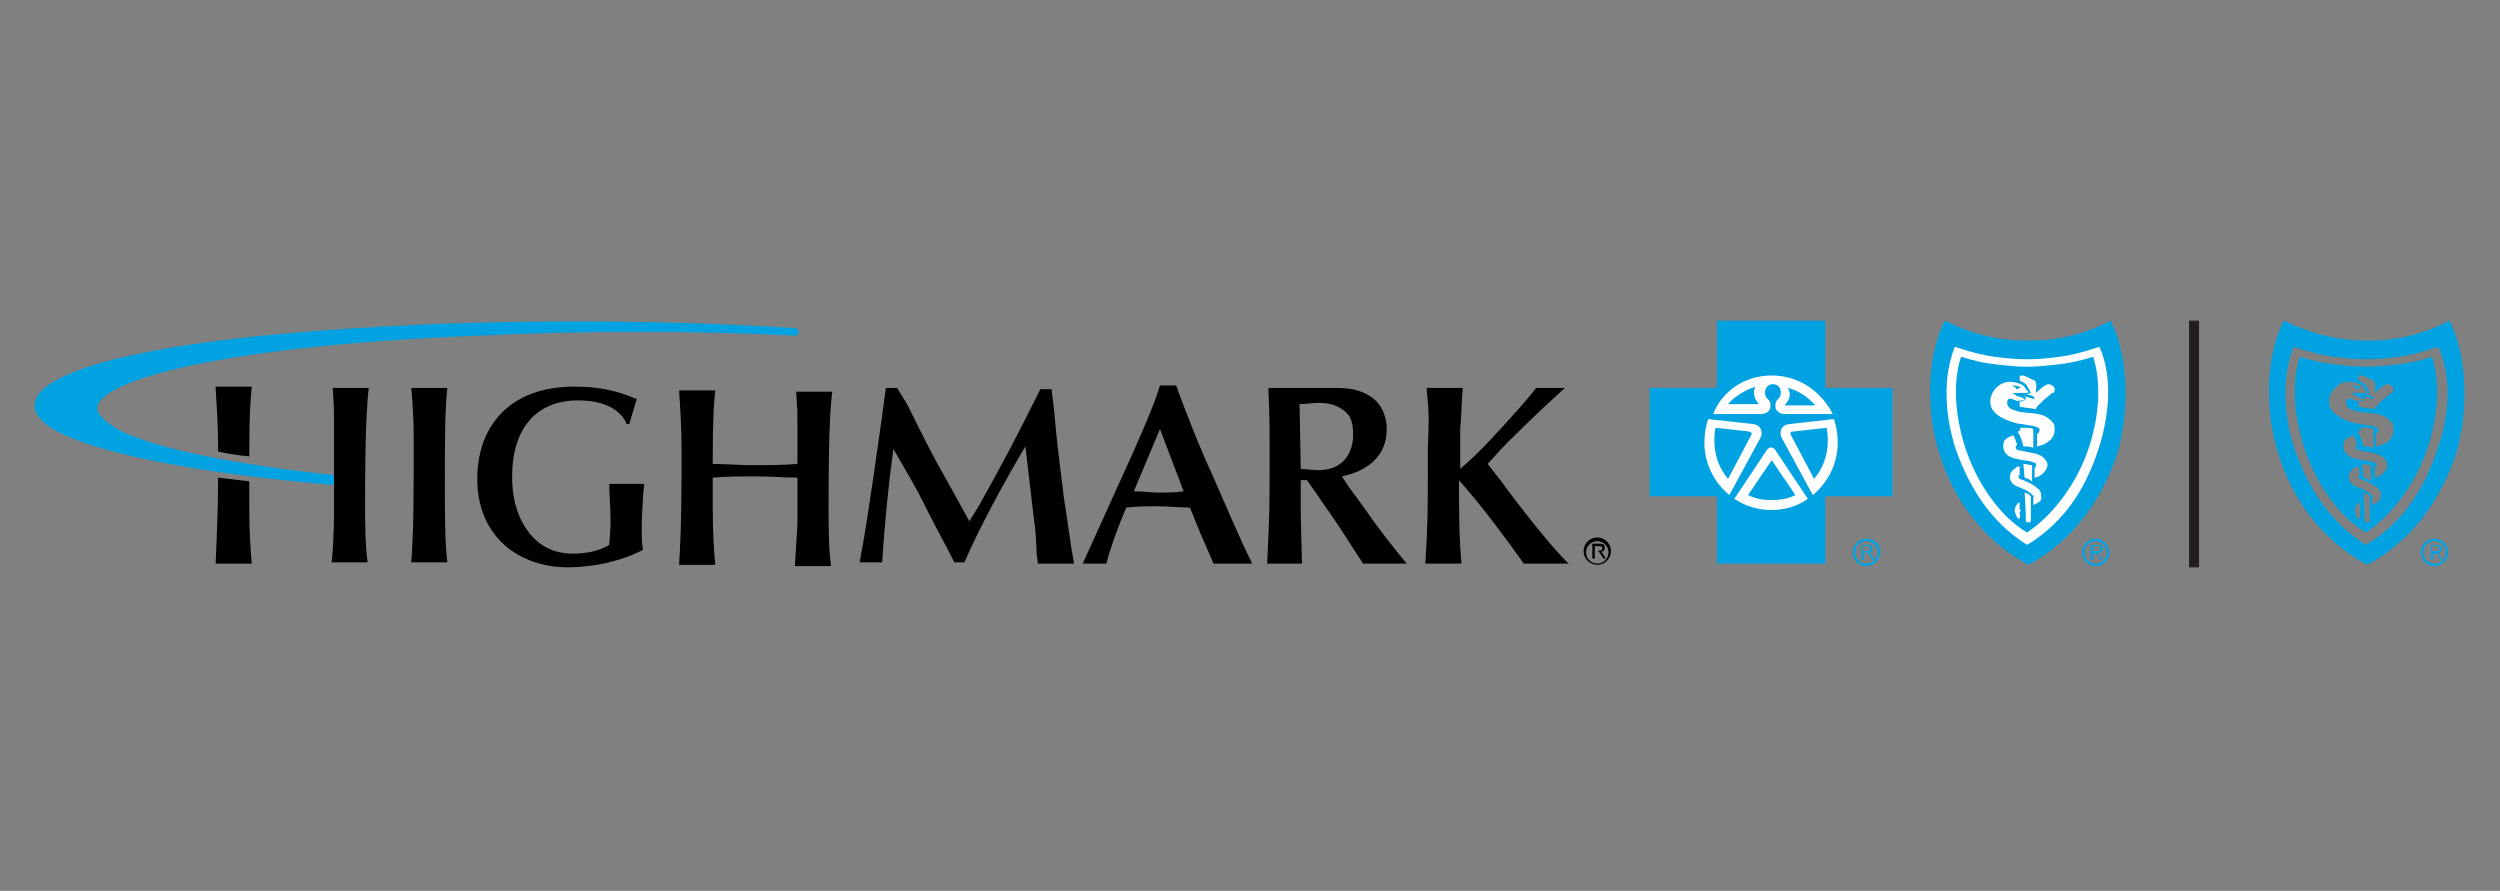 <svg xmlns="http://www.w3.org/2000/svg" xmlns:xlink="http://www.w3.org/1999/xlink" xmlns:serif="http://www.serif.com/" width="100%" height="100%" viewBox="0 0 362 129" xml:space="preserve" style="fill-rule:evenodd;clip-rule:evenodd;stroke-linejoin:round;stroke-miterlimit:2;"><rect x="0" y="0" width="362" height="129" fill="#808080" stroke="none"/>    <g transform="matrix(1,0,0,1,-1993,-729)">        <g id="Artboard2" transform="matrix(1,0,0,1,-0.786,-0.419)">            <rect x="1993.79" y="729.419" width="361.93" height="128.586" style="fill:none;"></rect>            <g transform="matrix(1.804,0,0,1.804,1998.85,775.669)">                <g>                    <g>                        <g>                            <g>                                <path d="M26.8,5.5L23.9,5.5C24,7 24,7.2 24,7.8L24,15.9C24,16.7 23.9,19.1 23.8,19.5L26.7,19.5C26.5,18 26.5,16.3 26.5,14.7C26.5,12.6 26.5,7.7 26.8,5.5Z" style="fill-rule:nonzero;"></path>                                <path d="M30.2,5.5L33.1,5.5C32.9,7 32.9,10.6 32.9,12.6C32.9,15.7 32.9,17.9 33.1,19.5L30.2,19.5C30.4,17.1 30.4,13.7 30.4,10.2C30.4,9 30.4,7.5 30.2,5.5Z" style="fill-rule:nonzero;"></path>                                <path d="M43.5,5.4C45.2,5.4 46.7,5.7 48.3,6.4L47.7,8.4L47.5,8.4C47.3,7.9 46.5,6.5 43.6,6.5C40.2,6.5 38.3,8.8 38.3,12.6C38.3,14.2 38.6,15.6 39.5,16.9C40.2,17.9 41.3,18.8 43.2,18.8C44.2,18.8 45.3,18.6 46.1,18.1C46.2,16.7 46.2,16.5 46.2,16.2C46.2,15.2 46.1,14.2 46.1,13.2L48.9,13.2C48.8,13.9 48.7,16.1 48.7,16.6C48.7,17.4 48.7,17.9 48.8,18.5C47.1,19.4 44.8,19.9 42.8,19.9C38.8,19.9 35.5,17.4 35.5,12.8C35.5,8.7 38,5.3 43.5,5.4Z" style="fill-rule:nonzero;"></path>                                <path d="M61.2,12.7C60.1,12.7 59,12.6 57.9,12.6C56.7,12.6 55.6,12.6 54.4,12.7L54.4,14.8C54.4,17.4 54.5,18.4 54.6,19.7L51.7,19.7C51.9,16.6 51.9,13.5 51.9,10.4C51.9,8.8 51.8,7.2 51.7,5.7L54.6,5.7C54.5,6.8 54.4,7.7 54.4,11.6C55.4,11.6 56.5,11.7 57.5,11.7C58.7,11.7 60,11.7 61.2,11.6L61.2,8.1C61.2,7.5 61.2,7.3 61.1,5.8L64,5.8C63.7,7.9 63.7,12.9 63.7,15C63.7,16.6 63.7,18.4 63.9,19.8L61,19.8C61,19.4 61.2,16.9 61.2,16.2L61.2,12.7Z" style="fill-rule:nonzero;"></path>                                <path d="M70,6.8C71.4,9.6 71.9,10.7 73.9,14.2L75,16.2L75.8,14.9C77.7,11.5 78.6,9.8 80.7,5.6L81.6,5.6L81.8,7.3C82,9.7 82.3,12 82.6,14.4C82.8,15.6 83.2,18.6 83.4,19.6L80.5,19.6L80.4,18.8C80.4,18.4 80.3,16.6 80.2,16.2C80.1,15.3 79.6,11.1 79.5,10.2C78.1,12.5 75.8,16.7 74.6,19.5L73.8,19.5C73,17.9 72.5,17.1 71,14.1C70.7,13.5 69.2,10.9 68.9,10.4C68.5,13.3 68.2,16.4 68,19.5L66.2,19.5L66.3,18.9C66.8,16.4 68,7.8 68.3,5.5L69.2,5.5L70,6.8Z" style="fill-rule:nonzero;"></path>                                <path d="M93.6,17.3L92.7,15.1C91.8,15.1 91,15 90.1,15C89.3,15 88.5,15 87.6,15.1C86.9,16.7 86.3,18.4 86,19.6L84.1,19.6L86.5,14.3C88.6,9.7 89.8,7 90.3,5.3L91.6,5.3C92.6,8.1 93.8,11 94.6,12.7C95.4,14.5 96.7,17.6 97.7,19.6L94.6,19.6L93.6,17.3ZM90.3,8.8L88.2,13.8C88.9,13.8 89.6,13.9 90.3,13.9C90.9,13.9 91.5,13.9 92.2,13.8L90.3,8.8Z" style="fill-rule:nonzero;"></path>                                <path d="M105.5,13.5C105.8,13.9 106.3,14.6 106.6,15C108.2,17.3 108.8,18 110.1,19.6L106.6,19.6C106.3,19.1 105.8,18.4 105.5,17.9C104.5,16.3 103.2,14.5 102.1,12.9L101.6,12.9L101.6,15.8C101.6,16.4 101.7,19 101.7,19.6L98.9,19.6C99.1,15.5 99.1,15.1 99.1,11.1C99.1,8.4 99.1,8.1 99,5.5L104.4,5.5C105.7,5.5 106.7,5.7 107.6,6.5C108.2,7.1 108.5,7.9 108.5,8.8C108.5,11.1 106.8,12.2 104.9,12.6L105.5,13.5ZM101.6,12C102,12 102.5,12.1 103,12.1C105.1,12.1 105.8,10.6 105.8,9.3C105.8,8.4 105.7,7.7 104.9,7.2C104.3,6.8 103.7,6.7 103,6.7C102.6,6.7 101.9,6.8 101.5,6.8L101.6,12Z" style="fill-rule:nonzero;"></path>                                <path d="M111.7,5.5L114.6,5.5C114.5,6.5 114.5,8 114.4,8.7L114.4,12C115.9,10.7 116.7,9.8 117.9,8.5C118.8,7.5 119.9,6.3 120.5,5.5L122.8,5.5C121.8,6.4 120.3,7.8 119.5,8.6C118.5,9.6 118.1,9.9 116.6,11.6L117.7,13C118.7,14.4 121.7,18.3 123.1,19.6L119.5,19.6C118,17.5 116.4,15.3 114.3,12.9C114.3,15.2 114.3,17.4 114.5,19.6L111.6,19.6C111.8,16.1 111.8,15.9 111.8,10.3C111.9,7.9 111.9,7.6 111.7,5.5Z" style="fill-rule:nonzero;"></path>                                <path d="M14.5,5.5C14.6,7.1 14.7,8.6 14.7,10.2L14.7,10.6C15.5,10.8 16.3,10.9 17.2,11C17.2,7.4 17.3,6.5 17.4,5.4L14.5,5.4L14.5,5.5Z" style="fill-rule:nonzero;"></path>                                <path d="M17.2,13C16.3,12.9 15.5,12.8 14.7,12.7C14.7,15 14.6,17.3 14.5,19.6L17.4,19.6C17.3,18.3 17.2,17.4 17.2,14.7L17.2,13Z" style="fill-rule:nonzero;"></path>                                <path d="M145.1,9.9C145.1,13 142.6,15.6 139.4,15.6C136.3,15.6 133.7,13.1 133.7,9.9C133.7,6.8 136.2,4.2 139.4,4.2C142.5,4.2 145.1,6.7 145.1,9.9Z" style="fill:white;fill-rule:nonzero;"></path>                                <path d="M166,2.1L165.9,1.8L165.6,1.9C164.1,2.4 163.3,2.6 162.4,2.7C161.7,2.8 161,2.9 159.9,2.9C158.8,2.9 158.1,2.8 157.4,2.7C156.6,2.6 155.7,2.4 154.2,1.9L154,1.8L153.9,2.1C153,4.4 153,7.6 154,10.6C155.2,14.1 156.9,16.5 159.5,18.2L159.9,18.5L160.4,18.2C162.9,16.5 164.7,14.1 165.9,10.7C166.9,7.6 167,4.4 166,2.1Z" style="fill:white;fill-rule:nonzero;"></path>                                <path d="M125.4,19.6C124.9,19.6 124.5,19.2 124.5,18.7C124.5,18.2 124.9,17.8 125.4,17.8C125.9,17.8 126.3,18.2 126.3,18.7C126.3,19.2 125.9,19.6 125.4,19.6ZM125.4,17.5C124.8,17.5 124.3,18 124.3,18.6C124.3,19.2 124.8,19.7 125.4,19.7C126,19.7 126.5,19.2 126.5,18.6C126.5,18 126,17.5 125.4,17.5Z" style="fill-rule:nonzero;"></path>                                <path d="M125.4,18.6L125.2,18.6L125.2,18.2L125.5,18.2C125.7,18.2 125.8,18.2 125.8,18.4C125.8,18.6 125.6,18.5 125.4,18.6M126,18.3C126,18.1 125.9,18 125.6,18L125,18L125,19.2L125.2,19.2L125.2,18.6L125.5,18.6L125.9,19.2L126.1,19.2L125.7,18.6C125.8,18.7 126,18.6 126,18.3" style="fill-rule:nonzero;"></path>                                <path d="M61,0.7C51.6,0.1 41.1,0 31.4,0.4C22.4,0.8 14.7,1.5 9.1,2.6C3.4,3.7 0.4,5.1 0,6.6C-0.2,7.5 0.5,8.4 2.2,9.2C5.8,10.9 13.5,12.4 24,13.3L24,12.5C15.8,11.6 9.8,10.4 6.8,8.9C5.9,8.4 4.9,7.7 5,7C5.5,4.8 15.3,2.1 35.7,1.3C44,0.9 52.7,0.9 61,1.3C61.2,1.3 61.3,1.2 61.3,1C61.3,0.9 61.2,0.7 61,0.7Z" style="fill:rgb(0,162,226);fill-rule:nonzero;"></path>                                <path d="M139.4,11.3C139.4,11.3 139.3,11.3 139.4,11.3L137.5,14.1C138.1,14.4 138.7,14.5 139.4,14.5C140.1,14.5 140.7,14.4 141.3,14.1L139.4,11.3C139.5,11.3 139.4,11.3 139.4,11.3" style="fill:rgb(0,162,226);fill-rule:nonzero;"></path>                                <path d="M137.6,9L134.9,8.7C134.8,9.1 134.8,9.4 134.8,9.8C134.8,10.9 135.2,12 135.9,12.8L137.8,9.2C137.8,9.1 137.8,9.1 137.6,9Z" style="fill:rgb(0,162,226);fill-rule:nonzero;"></path>                                <path d="M138.1,5.4C137.2,5.7 136.4,6.2 135.9,6.8L138.3,6.8C138.3,6.8 138.4,6.7 138.3,6.7C138.1,6.5 137.8,5.9 138.1,5.4Z" style="fill:rgb(0,162,226);fill-rule:nonzero;"></path>                                <path d="M142.9,6.9C142.3,6.2 141.5,5.7 140.7,5.5C141,6 140.8,6.5 140.5,6.8C140.4,6.9 140.5,6.9 140.5,6.9L142.9,6.9Z" style="fill:rgb(0,162,226);fill-rule:nonzero;"></path>                                <path d="M141.1,9C140.9,9 140.9,9.1 140.9,9.2L142.8,12.8C143.5,12 143.9,10.9 143.9,9.8C143.9,9.4 143.9,9.1 143.8,8.7L141.1,9Z" style="fill:rgb(0,162,226);fill-rule:nonzero;"></path>                                <path d="M142.7,14.1L140.2,9.5C140,9.1 140.1,8.5 140.8,8.4L144.4,8C144.6,8.6 144.7,9.2 144.7,9.9C144.7,11.6 143.9,13.1 142.7,14.1M142.3,14.4C141.5,15 140.4,15.3 139.4,15.3C138.3,15.3 137.3,15 136.4,14.4L139,10.5C139.2,10.2 139.5,10.2 139.7,10.5L142.3,14.4ZM134,9.9C134,9.2 134.1,8.6 134.3,8L137.9,8.4C138.6,8.5 138.7,9.1 138.5,9.5L136,14.1C134.8,13.1 134,11.6 134,9.9M139.4,4.5C141.6,4.5 143.4,5.8 144.3,7.6L140.5,7.6C140,7.6 139.7,7.3 139.7,7C139.7,6.7 139.7,6.6 140,6.3C140.3,5.9 140.1,5.2 139.5,5.2C138.9,5.2 138.7,5.9 139,6.3C139.3,6.6 139.3,6.7 139.3,7C139.3,7.3 139,7.6 138.5,7.6L134.7,7.6C135.4,5.8 137.2,4.5 139.4,4.5M143.7,5.5L143.7,0.1L135,0.1L135,5.5L129.6,5.5L129.6,14.2L135,14.2L135,19.6L143.7,19.6L143.7,14.2L149.1,14.2L149.1,5.5L143.7,5.5ZM147,19.6C146.5,19.6 146.1,19.2 146.1,18.7C146.1,18.2 146.5,17.8 147,17.8C147.5,17.8 147.9,18.2 147.9,18.7C147.9,19.2 147.5,19.6 147,19.6ZM147,17.6C146.4,17.6 145.9,18.1 145.9,18.7C145.9,19.3 146.4,19.8 147,19.8C147.6,19.8 148.1,19.3 148.1,18.7C148.1,18 147.6,17.6 147,17.6ZM146.9,18.6L146.7,18.6L146.7,18.2L147,18.2C147.2,18.2 147.3,18.2 147.3,18.4C147.3,18.6 147.1,18.6 146.9,18.6M147.5,18.4C147.5,18.2 147.4,18.1 147.1,18.1L146.6,18.1L146.6,19.3L146.8,19.3L146.8,18.7L147.1,18.7L147.5,19.3L147.7,19.3L147.3,18.7C147.4,18.7 147.5,18.6 147.5,18.4" style="fill:rgb(0,162,226);fill-rule:nonzero;"></path>                                <path d="M165.6,10.5C164.6,13.5 163,16.2 159.9,18.1C156.9,16.2 155.3,13.5 154.2,10.5C153.3,7.8 153.1,4.7 154.1,2.2C155.6,2.7 156.5,2.9 157.3,3C158.1,3.1 158.8,3.2 159.9,3.2C161,3.2 161.7,3.1 162.5,3C163.3,2.9 164.2,2.7 165.7,2.2C166.8,4.6 166.5,7.8 165.6,10.5M166.6,0.1C164.5,1.2 162.4,1.7 159.9,1.7C157.4,1.7 155.3,1.1 153.3,0.1C151.9,2.8 151.7,7.2 152.9,10.9C154,14.4 156.3,17.7 160,19.7C163.7,17.7 165.9,14.4 167.1,10.9C168.2,7.2 168,2.8 166.6,0.1" style="fill:rgb(0,162,226);fill-rule:nonzero;"></path>                                <path d="M165.4,19.6C164.9,19.6 164.5,19.2 164.5,18.7C164.5,18.2 164.9,17.8 165.4,17.8C165.9,17.8 166.3,18.2 166.3,18.7C166.3,19.2 165.9,19.6 165.4,19.6ZM165.4,17.6C164.8,17.6 164.3,18.1 164.3,18.7C164.3,19.3 164.8,19.8 165.4,19.8C166,19.8 166.5,19.3 166.5,18.7C166.5,18.1 166,17.6 165.4,17.6Z" style="fill:rgb(0,162,226);fill-rule:nonzero;"></path>                                <path d="M165.4,18.6L165.2,18.6L165.2,18.2L165.5,18.2C165.7,18.2 165.8,18.2 165.8,18.4C165.8,18.6 165.6,18.6 165.4,18.6ZM166,18.4C166,18.2 165.9,18.1 165.6,18.1L165,18.1L165,19.3L165.2,19.3L165.2,18.8L165.5,18.8L165.8,19.3L166,19.3L165.6,18.8C165.8,18.7 166,18.6 166,18.4Z" style="fill:rgb(0,162,226);fill-rule:nonzero;"></path>                                <path d="M158.9,5.4C159,5.5 159,5.6 159.1,5.6C159.2,5.6 159.2,5.5 159.3,5.5L159.4,5.5C159.2,5.3 158.9,5.3 158.7,5.3C158.8,5.4 158.9,5.4 158.9,5.4" style="fill:rgb(0,162,226);fill-rule:nonzero;"></path>                                <path d="M162.1,5.7C162.1,5.9 162,5.9 161.9,5.9C161.7,6.1 161.4,6.3 161.2,6.5C161,6.7 160.9,6.8 160.7,7L160.6,7.2C160.1,7.1 159.7,7.1 159.3,7L159.3,6.6C159.3,6.6 159.8,6.6 159.8,6.3C159.8,6.3 159.8,6.2 159.7,6.2C159.6,6.1 159.5,6.1 159.5,6.1C159.8,6.2 160.1,6.3 160.5,6.4C160.5,6.4 160.5,6.2 160.4,6.2C160.3,6.1 160.3,6.1 160.2,6.1C160,6 159.5,6 159.5,6L159.9,6C160,6 160.1,5.9 160.2,5.9L160,5.5C159.9,5.4 159.9,5.3 159.8,5.2C159.7,5.1 159.3,4.9 159.3,4.9L159.3,4.6C159.3,4.5 159.5,4.5 159.6,4.5C159.9,4.6 160.2,4.8 160.5,4.9C160.6,5 160.6,5 160.6,5.1C160.7,5.3 160.6,5.7 160.6,5.8C160.6,5.9 160.7,5.9 160.7,5.8C161,5.6 161.2,5.3 161.6,5.2C161.8,5.2 162.2,5.4 162.1,5.7M160.7,10.2L160.7,9.2C160.9,9.1 160.9,8.9 160.9,8.8C160.9,8.7 160.7,8.7 160.6,8.6C160.2,8.5 159.9,8.5 159.5,8.4C159.2,8.4 158.9,8.3 158.6,8.2C158,8 157.4,7.7 157.1,7.2C156.7,6.5 157.1,5.6 157.8,5.2C158.3,4.9 158.9,5 159.4,5.2C159.6,5.3 159.7,5.4 159.8,5.6C159.9,5.7 159.9,5.7 160,5.8C160,5.8 160,5.9 159.9,5.9L158.7,5.9C158.9,6 159,6.1 159.2,6.2C159.3,6.2 159.4,6.2 159.5,6.3L159.7,6.4C159.7,6.5 159.6,6.5 159.5,6.5C159.3,6.5 159.1,6.6 159,6.5C158.7,6.4 158.6,6.3 158.4,6.4C158.3,6.5 158.3,6.6 158.3,6.8C158.4,7.1 158.6,7.2 158.9,7.3C159.7,7.6 160.6,7.4 161.4,7.8C161.7,8 162.1,8.3 162.1,8.6C162.3,10 160.6,10.2 160.7,10.2M159.3,8.7L159.9,8.7C160.2,8.7 160.4,8.8 160.4,8.8L160.4,10.3C160.1,10.2 159.9,10.2 159.6,10.2C159.5,9.7 159.4,9.5 159.2,9.1C159.1,9 159.2,9 159.2,9C159.2,8.9 159.4,8.9 159.4,8.9L159.3,8.7ZM161.5,11.9C161.4,12.1 161.3,12.3 161,12.5C160.7,12.7 160.5,12.7 160.5,12.7L160.5,11.9C160.5,11.9 160.6,11.9 160.6,11.8C160.6,11.7 160.7,11.7 160.6,11.6C160.6,11.6 160.6,11.5 160.5,11.5C160.4,11.5 160.3,11.4 160.2,11.4C159.8,11.3 159.4,11.3 159.1,11.2C158.4,11.1 157.9,10.7 158,10C158,9.6 158.5,9.4 158.8,9.3C158.9,9.5 159,9.7 159,9.8C159.1,10 159.1,10.1 159.1,10.1C159.1,10.1 158.9,10.1 159,10.3C159,10.4 159.1,10.5 159.2,10.5C159.7,10.6 160.3,10.7 160.7,10.8C160.9,10.9 161.2,11 161.3,11.2C161.5,11.4 161.6,11.6 161.5,11.9M159.6,11.6C159.9,11.6 160,11.7 160.3,11.7L160.3,13L160,12.8L159.7,12.7L159.6,11.6ZM160.8,14.7C160.6,14.8 160.4,14.9 160.4,14.9L160.4,14.3C160.4,14.3 160.5,14.2 160.4,14.2C160.4,14.1 160,13.8 159.8,13.7C159.6,13.6 159.3,13.5 159.1,13.4C158.6,13.2 158.4,12.8 158.6,12.3C158.7,12.1 158.9,12 159,11.9C159.1,11.8 159.3,11.8 159.3,11.8L159.3,12.5C159.3,12.5 159.2,12.5 159.2,12.6C159.2,12.7 159.3,12.8 159.3,12.8C159.6,12.9 160.1,13.1 160.4,13.3C160.8,13.6 161,13.7 161,14C161.1,14.4 161,14.6 160.8,14.7M160.2,16.1C160.2,16.2 160.2,16.3 160,16.3C159.8,16.3 159.8,16.2 159.8,16.1C159.8,15.3 159.7,13.9 159.7,13.9C159.7,13.9 159.9,14 160,14C160,14 160.1,14.1 160.2,14.2L160.2,16.1M159.3,15.5C159.3,15.7 159.4,15.8 159.3,15.9C159.3,16.1 159.2,16 159.1,15.9C159,15.7 159,15.7 158.9,15.4C158.9,15 159.1,14.9 159.1,14.8C159.2,14.7 159.3,14.7 159.3,14.7L159.3,15.3C159.5,15.2 159.4,15.3 159.3,15.5M162.5,3.6C161.6,3.7 160.7,3.8 159.9,3.8C159,3.8 158.2,3.7 157.3,3.6C156.4,3.5 155.6,3.3 154.6,3C154,4.8 154.1,7.1 154.6,9.1C155.5,12.9 157.8,15.9 159.9,17.1C161.9,15.8 164.3,12.9 165.2,9.1C165.7,7.1 165.8,4.8 165.2,3C164.2,3.3 163.4,3.5 162.5,3.6" style="fill:rgb(0,162,226);fill-rule:nonzero;"></path>                                <path d="M192.8,10.5C191.8,13.5 190.2,16.2 187.1,18.1C184.1,16.2 182.5,13.5 181.4,10.5C180.5,7.8 180.3,4.7 181.3,2.2C182.8,2.7 183.7,2.9 184.5,3C185.3,3.1 186,3.2 187.1,3.2C188.2,3.2 188.9,3.1 189.7,3C190.5,2.9 191.4,2.7 192.9,2.2C194,4.6 193.8,7.8 192.8,10.5M193.8,0.1C191.7,1.2 189.6,1.7 187.2,1.7C184.7,1.7 182.6,1.1 180.5,0.1C179.1,2.8 178.9,7.2 180.1,10.9C181.2,14.4 183.5,17.7 187.2,19.7C190.9,17.7 193.1,14.4 194.3,10.9C195.4,7.2 195.2,2.8 193.8,0.1" style="fill:rgb(0,162,226);fill-rule:nonzero;"></path>                                <path d="M192.6,19.6C192.1,19.6 191.7,19.2 191.7,18.7C191.7,18.2 192.1,17.8 192.6,17.8C193.1,17.8 193.5,18.2 193.5,18.7C193.5,19.2 193.2,19.6 192.6,19.6ZM192.6,17.6C192,17.6 191.5,18.1 191.5,18.7C191.5,19.3 192,19.8 192.6,19.8C193.2,19.8 193.7,19.3 193.7,18.7C193.7,18.1 193.2,17.6 192.6,17.6Z" style="fill:rgb(0,162,226);fill-rule:nonzero;"></path>                                <path d="M192.6,18.6L192.4,18.6L192.4,18.2L192.7,18.2C192.9,18.2 193,18.2 193,18.4C193,18.6 192.8,18.6 192.6,18.6ZM193.2,18.4C193.2,18.2 193.1,18.1 192.8,18.1L192.3,18.1L192.3,19.3L192.5,19.3L192.5,18.8L192.8,18.8L193.1,19.3L193.3,19.3L192.9,18.8C193,18.7 193.2,18.6 193.2,18.4Z" style="fill:rgb(0,162,226);fill-rule:nonzero;"></path>                                <path d="M186.2,5.4C186.3,5.5 186.3,5.6 186.4,5.6C186.5,5.6 186.5,5.5 186.6,5.5L186.7,5.5C186.5,5.3 186.2,5.3 186,5.3C186,5.4 186.1,5.4 186.2,5.4" style="fill:rgb(0,162,226);fill-rule:nonzero;"></path>                                <path d="M189.3,5.7C189.3,5.9 189.2,5.9 189.1,5.9C188.9,6.1 188.6,6.3 188.4,6.5C188.2,6.7 188.1,6.8 187.9,7L187.8,7.2C187.3,7.1 186.9,7.1 186.5,7L186.5,6.6C186.5,6.6 187,6.6 187,6.3C187,6.3 187,6.2 186.9,6.2C186.8,6.1 186.7,6.1 186.7,6.1C187,6.2 187.3,6.3 187.7,6.4C187.7,6.4 187.7,6.2 187.6,6.2C187.5,6.1 187.5,6.1 187.4,6.1C187.2,6 186.7,6 186.7,6L187.1,6C187.2,6 187.3,5.9 187.4,5.9L187.2,5.5C187.1,5.4 187.1,5.3 187,5.2C186.9,5.1 186.5,4.9 186.5,4.9L186.5,4.6C186.5,4.5 186.7,4.5 186.8,4.5C187.1,4.6 187.4,4.8 187.7,4.9C187.8,5 187.8,5 187.8,5.1C187.9,5.3 187.8,5.7 187.8,5.8C187.8,5.9 187.9,5.9 187.9,5.8C188.2,5.6 188.4,5.3 188.8,5.2C189,5.2 189.4,5.4 189.3,5.7M187.9,10.2L187.9,9.2C188.1,9.1 188.1,8.9 188.1,8.8C188.1,8.7 187.9,8.7 187.8,8.6C187.4,8.5 187.1,8.5 186.7,8.4C186.4,8.4 186.1,8.3 185.8,8.2C185.2,8 184.6,7.7 184.3,7.2C183.9,6.5 184.3,5.6 185,5.2C185.5,4.9 186.1,5 186.6,5.2C186.8,5.3 186.9,5.4 187,5.6C187,5.7 187.1,5.7 187.2,5.8C187.2,5.8 187.2,5.9 187.1,5.9L185.9,5.9C186.1,6 186.2,6.1 186.4,6.2C186.5,6.2 186.6,6.2 186.7,6.3L186.9,6.4C186.9,6.5 186.8,6.5 186.7,6.5C186.5,6.5 186.3,6.6 186.2,6.5C185.9,6.4 185.8,6.3 185.6,6.4C185.5,6.5 185.5,6.6 185.5,6.8C185.6,7.1 185.8,7.2 186.1,7.3C186.9,7.6 187.8,7.4 188.6,7.8C188.9,8 189.3,8.3 189.3,8.6C189.5,10 187.9,10.2 187.9,10.2M186.6,8.7L187.2,8.7C187.5,8.7 187.7,8.8 187.7,8.8L187.7,10.3C187.4,10.2 187.2,10.2 186.9,10.2C186.8,9.7 186.7,9.5 186.5,9.1C186.4,9 186.5,9 186.5,9C186.5,8.9 186.7,8.9 186.7,8.9L186.6,8.7ZM188.8,11.9C188.7,12.1 188.6,12.3 188.3,12.5C188,12.7 187.8,12.7 187.8,12.7L187.8,11.9C187.8,11.9 187.9,11.9 187.9,11.8C187.9,11.7 188,11.7 187.9,11.6C187.9,11.6 187.9,11.5 187.8,11.5C187.7,11.5 187.6,11.4 187.5,11.4C187.1,11.3 186.7,11.3 186.4,11.2C185.7,11.1 185.2,10.7 185.3,10C185.3,9.6 185.8,9.4 186.1,9.3C186.2,9.5 186.3,9.7 186.3,9.8C186.4,10 186.4,10.1 186.4,10.1C186.4,10.1 186.2,10.1 186.3,10.3C186.3,10.4 186.4,10.5 186.5,10.5C187,10.6 187.6,10.7 188,10.8C188.2,10.9 188.5,11 188.6,11.2C188.8,11.4 188.8,11.6 188.8,11.9M186.8,11.6C187.1,11.6 187.2,11.7 187.5,11.7L187.5,13L187.2,12.8L186.9,12.7L186.8,11.6ZM188,14.7C187.8,14.8 187.6,14.9 187.6,14.9L187.6,14.3C187.6,14.3 187.7,14.2 187.6,14.2C187.6,14.1 187.2,13.8 187,13.7C186.8,13.6 186.5,13.5 186.3,13.4C185.8,13.2 185.6,12.8 185.8,12.3C185.9,12.1 186.1,12 186.2,11.9C186.3,11.8 186.5,11.8 186.5,11.8L186.6,12.5C186.6,12.5 186.5,12.5 186.5,12.6C186.5,12.7 186.6,12.8 186.6,12.8C186.9,12.9 187.4,13.1 187.7,13.3C188.1,13.6 188.3,13.7 188.3,14C188.3,14.4 188.2,14.6 188,14.7M187.4,16.1C187.4,16.2 187.4,16.3 187.2,16.3C187,16.3 187,16.2 187,16.1C187,15.3 186.9,13.9 186.9,13.9C186.9,13.9 187.1,14 187.2,14C187.2,14 187.3,14.1 187.4,14.2L187.4,16.1M186.6,15.5C186.6,15.7 186.7,15.8 186.6,15.9C186.6,16.1 186.5,16 186.4,15.9C186.3,15.7 186.3,15.7 186.2,15.4C186.2,15 186.4,14.9 186.4,14.8C186.5,14.7 186.6,14.7 186.6,14.7L186.6,15.3C186.7,15.2 186.6,15.3 186.6,15.5M189.7,3.6C188.8,3.7 187.9,3.8 187.1,3.8C186.2,3.8 185.4,3.7 184.5,3.6C183.6,3.5 182.8,3.3 181.8,3C181.2,4.8 181.3,7.1 181.8,9.1C182.7,12.9 185,15.9 187.1,17.1C189.1,15.8 191.5,12.9 192.4,9.1C192.9,7.1 193,4.8 192.4,3C191.5,3.3 190.6,3.5 189.7,3.6" style="fill:rgb(0,162,226);fill-rule:nonzero;"></path>                                <g>                                    <rect x="172.9" y="0.1" width="0.8" height="19.8" style="fill:rgb(35,31,32);"></rect>                                </g>                            </g>                        </g>                    </g>                </g>            </g>        </g>    </g></svg>
